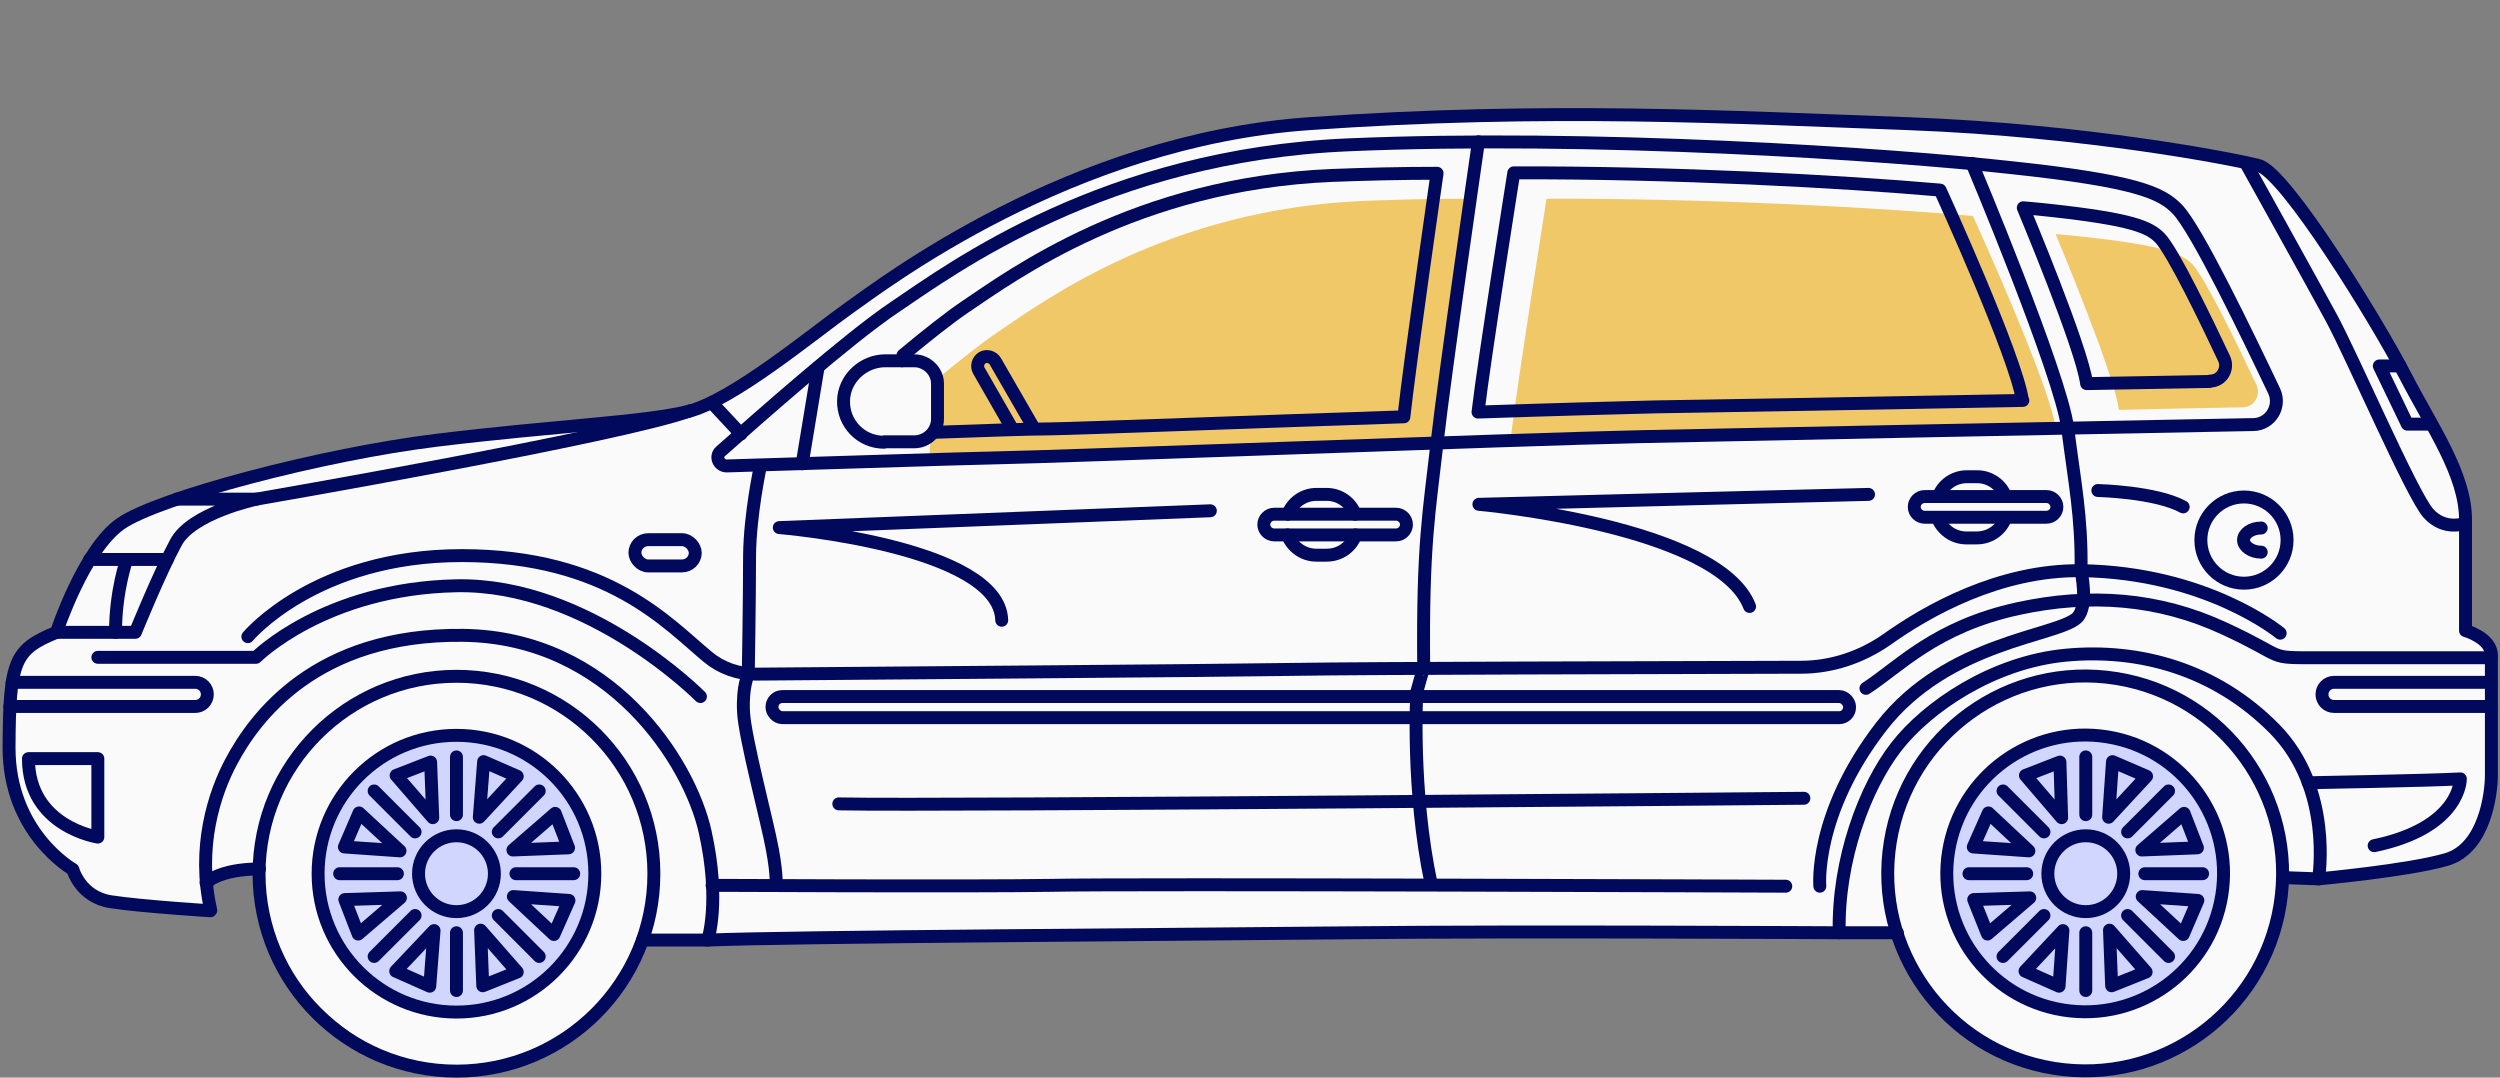 <?xml version="1.0" encoding="UTF-8"?>
<svg id="Vrstva_3" xmlns="http://www.w3.org/2000/svg" version="1.1" viewBox="0 0 580 250">
  <rect x="0" y="0" width="580" height="250" fill="#808080" stroke="none"/>
  <!-- Generator: Adobe Illustrator 29.2.1, SVG Export Plug-In . SVG Version: 2.1.0 Build 116)  -->
  <defs>
    <style>
      .st0 {
        fill: #d1d6fe;
      }

      .st1 {
        fill: none;
        stroke: #00095b;
        stroke-linecap: round;
        stroke-linejoin: round;
        stroke-width: 3px;
      }

      .st2 {
        fill: #f0c867;
      }

      .st3 {
        fill: #fafafa;
      }
    </style>
  </defs>
  <path class="st3" d="M578.1,152v27.9c0,4.1-1.5,16.9-10.4,19.5-8.9,2.6-29.7,4.5-29.7,4.5l-8.2-.3c-.5,24.9-20.8,44.9-45.8,44.9s-37.9-13.5-43.7-32.1h-13.5s-74.9-.4-112.6,0c-37.7.4-131.2.9-149.9,1.7h-15.1c-6.3,17.7-23.2,30.4-43.1,30.4s-45.8-20.5-45.8-45.8,0-.7,0-1.1c-8.6,0-12,2.8-12.4,3.2.2,2.1.5,4.2,1,6.4,0,0-16-1-23.1-2.1s-8.8-7.5-8.8-7.5c0,0-14.9-8.4-14.8-28.4.1-20,1.2-22.6,11-26.6,0,0,6.3-19.2,14.9-25.2,8.5-5.9,46.5-16.1,73.6-19.4s47.5-4.1,57.9-6.6c10.4-2.5,29.2-18.2,37.4-24,8.2-5.8,51.4-38.9,106.7-42.8,55.3-3.9,98-1.6,139.4,0,41.4,1.6,74.7,8.1,81,9.7,6.3,1.6,27.7,36.5,34,48.7,6.3,12.2,14,22.9,14,33.5v25.7s6,1.7,6,5.7h0Z"/>
  <circle class="st0" cx="105.9" cy="202.7" r="32.1"/>
  <circle class="st0" cx="483.9" cy="202.7" r="32.1" transform="translate(206.3 647.9) rotate(-80.8)"/>
  <path class="st2" d="M520.2,94.5c-6.1.1-16.7.3-28.6.6-1.1-8.4-14.5-40.3-14.7-40.8,2.3.2,4.4.4,6.2.6,19.2,2.1,23,3.9,25.5,6.4,3,3.1,10.9,19.5,14.9,28,1.1,2.4-.6,5.2-3.2,5.2Z"/>
  <path class="st2" d="M476.9,98.9c-32,.6-71.8,1.3-85.4,1.5-7.9.2-23.4.6-41,1.2,1.5-12.7,8.3-55.5,8.3-55.5,37.3-.1,76.1,2,98.9,4,.3.6,17.7,38.8,19.1,48.8h0Z"/>
  <path class="st2" d="M224.1,106.2c11.2-.3,22.5-.7,27-.8,6.9-.1,48.6-1.7,82.1-2.8,1.4-12.9,7.7-56.5,7.7-56.5-8.3,0-16.5.2-24.4.5-45.5,1.9-74.1,23.1-85.1,30.5-3.7,2.5-9,6.7-14.4,11.2l-.2,1.3-1.2,16.4h8.5,0Z"/>
  <circle class="st1" cx="105.9" cy="202.7" r="45.8"/>
  <circle class="st1" cx="105.9" cy="202.7" r="32.1"/>
  <circle class="st1" cx="105.9" cy="202.7" r="8.8"/>
  <line class="st1" x1="105.9" y1="216.4" x2="105.9" y2="229.8"/>
  <line class="st1" x1="115.6" y1="212.4" x2="125.1" y2="221.9"/>
  <line class="st1" x1="119.7" y1="202.7" x2="133.1" y2="202.7"/>
  <line class="st1" x1="115.6" y1="193" x2="125.1" y2="183.5"/>
  <line class="st1" x1="105.9" y1="189" x2="105.9" y2="175.6"/>
  <line class="st1" x1="96.3" y1="193" x2="86.8" y2="183.5"/>
  <line class="st1" x1="92.2" y1="202.7" x2="78.8" y2="202.7"/>
  <line class="st1" x1="96.3" y1="212.4" x2="86.8" y2="221.9"/>
  <polygon class="st1" points="100.7 215.9 91.8 225.3 99.7 228.8 100.7 215.9"/>
  <polygon class="st1" points="111.5 215.8 112 228.7 120 225.5 111.5 215.8"/>
  <polygon class="st1" points="119.1 208 128.5 216.8 132 208.9 119.1 208"/>
  <polygon class="st1" points="119 197.2 131.9 196.7 128.8 188.7 119 197.2"/>
  <polygon class="st1" points="111.2 189.6 120 180.1 112.2 176.7 111.2 189.6"/>
  <polygon class="st1" points="100.4 189.7 99.9 176.8 91.9 179.9 100.4 189.7"/>
  <polygon class="st1" points="92.8 197.4 83.3 188.6 79.9 196.5 92.8 197.4"/>
  <polygon class="st1" points="92.9 208.3 80 208.7 83.1 216.7 92.9 208.3"/>
  <circle class="st1" cx="483.9" cy="202.7" r="45.8" transform="translate(206.3 647.9) rotate(-80.8)"/>
  <circle class="st1" cx="483.9" cy="202.7" r="32.1" transform="translate(206.3 647.9) rotate(-80.8)"/>
  <circle class="st1" cx="483.9" cy="202.7" r="8.8"/>
  <line class="st1" x1="483.9" y1="216.4" x2="483.9" y2="229.8"/>
  <line class="st1" x1="493.6" y1="212.4" x2="503.1" y2="221.9"/>
  <line class="st1" x1="497.6" y1="202.7" x2="511" y2="202.7"/>
  <line class="st1" x1="493.6" y1="193" x2="503.1" y2="183.5"/>
  <line class="st1" x1="483.9" y1="189" x2="483.9" y2="175.6"/>
  <line class="st1" x1="474.2" y1="193" x2="464.7" y2="183.5"/>
  <line class="st1" x1="470.2" y1="202.7" x2="456.8" y2="202.7"/>
  <line class="st1" x1="474.2" y1="212.4" x2="464.7" y2="221.9"/>
  <polygon class="st1" points="478.6 215.9 469.8 225.3 477.7 228.8 478.6 215.9"/>
  <polygon class="st1" points="489.4 215.8 489.9 228.7 497.9 225.5 489.4 215.8"/>
  <polygon class="st1" points="497 208 506.5 216.8 509.9 208.9 497 208"/>
  <polygon class="st1" points="496.9 197.2 509.8 196.7 506.7 188.7 496.9 197.2"/>
  <polygon class="st1" points="489.2 189.6 498 180.1 490.1 176.7 489.2 189.6"/>
  <polygon class="st1" points="478.3 189.7 477.9 176.8 469.9 179.9 478.3 189.7"/>
  <polygon class="st1" points="470.7 197.4 461.3 188.6 457.8 196.5 470.7 197.4"/>
  <polygon class="st1" points="470.9 208.3 457.9 208.7 461.1 216.7 470.9 208.3"/>
  <path class="st1" d="M48.8,211.3s-16-1-23.1-2.1c-7.1-1.1-8.8-7.5-8.8-7.5,0,0-14.9-8.4-14.8-28.4.1-20,1.2-22.6,11-26.6,0,0,6.3-19.2,14.9-25.2s46.5-16.1,73.6-19.4c27.1-3.3,47.5-4.1,57.9-6.6,10.4-2.5,29.2-18.2,37.4-24,8.2-5.8,51.4-38.9,106.7-42.8,55.3-3.9,98-1.5,139.4,0,41.4,1.6,74.7,8.1,81,9.7,6.3,1.6,27.7,36.5,34,48.7,6.3,12.2,14,22.9,14,33.5v25.7s6,1.7,6,5.7v27.9c0,4.1-1.5,16.9-10.4,19.5s-29.7,4.5-29.7,4.5c0,0,3.5-20.9-10.2-34.8s-31.4-18.7-48.4-17.1c-17,1.6-32.2,12-39.4,21.3s-13.6,26.2-13.2,43.1c0,0-74.9-.4-112.6,0s-131.2.9-149.9,1.7c0,0,3-8.9-.6-25.1-3.6-16.2-22-45.2-56.2-45.6s-48.3,19.1-53.7,29.2c-4,7.4-8.1,20.1-4.8,34.6h0Z"/>
  <circle class="st1" cx="520.6" cy="125.3" r="10"/>
  <path class="st1" d="M524.6,128.1c-2.2,0-4.1-1.3-4.1-2.8s1.8-2.8,4.1-2.8"/>
  <path class="st1" d="M521,37.8s14.9,26.8,19.8,35.8,18.8,41.3,22.6,45.5c3.8,4.2,8.5,2.3,8.5,2.3"/>
  <polyline class="st1" points="556.8 84.9 552 84.9 558.5 98.4 564.1 98.4"/>
  <path class="st1" d="M577.9,163.9h-36.4c-1.5,0-2.8-1.2-2.8-2.8h0c0-1.5,1.2-2.8,2.8-2.8h36.4"/>
  <path class="st1" d="M2.3,163.9h43c1.5,0,2.8-1.2,2.8-2.8h0c0-1.5-1.2-2.8-2.8-2.8H2.8"/>
  <path class="st1" d="M535.5,181.6s28.5-.5,35.3-.9c0,0,.2,11.3-20,15.5"/>
  <rect class="st1" x="147.3" y="125.2" width="14" height="6.1" rx="3.1" ry="3.1"/>
  <path class="st1" d="M527.6,90.7c1.7,3.6-.9,7.8-4.9,7.8-28.2.5-118.5,2.3-141.9,2.8-27.8.6-136.2,4.7-148.9,4.9-10.2.2-48.9,1.5-63.3,1.9-1.8,0-2.8-2.2-1.4-3.4,8.8-7.8,29.7-26.3,40.3-33.4,13.6-9.2,49-35.3,105.3-37.7,56.2-2.4,125,2.1,153.9,5.3,28.9,3.1,34.7,5.8,38.4,9.6,4.5,4.6,16.4,29.4,22.5,42.2h0Z"/>
  <line class="st1" x1="165.1" y1="93.4" x2="171.9" y2="100.7"/>
  <path class="st1" d="M41,115.8h18.5s-15.1,3.2-18.7,10.1c-3.7,6.8-9.4,20.8-9.4,20.8H13.1"/>
  <line class="st1" x1="38.8" y1="129.8" x2="20.8" y2="129.8"/>
  <path class="st1" d="M29.4,129.8s-2.6,7.2-2.6,16.9"/>
  <path class="st1" d="M6.6,176h16.1v18.2s-16.1-2.4-16.1-18.2Z"/>
  <path class="st1" d="M57.5,147.7s15.6-18.8,49.6-18.8,47.9,15.9,57.1,23.5c3.1,2.6,7.1,4,11.2,4,24-.2,105.8-.8,124.5-1.1,17.5-.3,89.2-.4,117.9-.5,7.1,0,14-2.3,19.9-6.4,9.4-6.7,26.1-16.2,45.1-16,29.2.4,46.2,14.5,46.2,14.5"/>
  <path class="st1" d="M343,32.9s-7.8,53.8-9.6,69.8c-1.8,16-3.4,23.5-3.1,52.3-.1,0-1.6,5.5-1.6,5.5,0,0-1.3,22.8,3.3,44.4"/>
  <path class="st1" d="M176.4,108.2s-2.4,11-2.5,20.7c0,9.7-.3,27.6-.3,27.6,0,0-1.4,2.6-1.1,8.7.3,6,5.5,25.3,6.7,31.9,1.2,6.6.8,8.3.8,8.3"/>
  <rect class="st1" x="179.1" y="161.6" width="250" height="4.9" rx="2.4" ry="2.4"/>
  <path class="st1" d="M432.9,159.7c7.6-4.9,16-14.3,35.3-18.5,16.6-3.6,32.5-2.5,47.8,4.6,15.2,7,9.2,6.8,22.1,6.8h39.8"/>
  <path class="st1" d="M446.5,115.2h28.3c1.3,0,2.4,1.1,2.4,2.4h0c0,1.3-1.1,2.4-2.4,2.4h-28.3c-1.3,0-2.4-1.1-2.4-2.4h0c0-1.3,1.1-2.4,2.4-2.4Z"/>
  <path class="st1" d="M465.3,120.1c-1,2.8-3.6,4.7-6.7,4.7h-2.4c-3.1,0-5.7-2-6.7-4.7"/>
  <path class="st1" d="M449.7,115.2c1-2.7,3.6-4.6,6.6-4.6h2.4c3,0,5.6,1.9,6.6,4.6"/>
  <path class="st1" d="M295.6,119.3h28.3c1.3,0,2.4,1.1,2.4,2.4h0c0,1.3-1.1,2.4-2.4,2.4h-28.3c-1.3,0-2.4-1.1-2.4-2.4h0c0-1.3,1.1-2.4,2.4-2.4Z"/>
  <path class="st1" d="M314.5,124.1c-1,2.8-3.6,4.7-6.7,4.7h-2.4c-3.1,0-5.7-2-6.7-4.7"/>
  <path class="st1" d="M298.8,119.3c1-2.7,3.6-4.6,6.6-4.6h2.4c3,0,5.6,1.9,6.6,4.6"/>
  <path class="st1" d="M457.5,37.9s20.5,48.7,22.2,61.4c1.6,12.7,3.3,20.6,3.1,33.1,0,0,1.8,8.2-.9,10.9-4.6,4.4-30,5.4-45.4,25.2-15.8,20.4-14.3,37.1-14.3,37.1"/>
  <path class="st1" d="M512.7,88.5c-6.1.1-16.7.3-28.6.5-1.1-8.4-14.5-40.3-14.7-40.8,2.3.2,4.4.4,6.2.6,19.2,2.1,23,3.9,25.5,6.4,3,3.1,10.9,19.5,14.9,28,1.1,2.4-.6,5.2-3.2,5.2Z"/>
  <path class="st1" d="M414.3,205.6s-151.9-.6-170.3-.2c-18.4.3-78.8,0-78.8,0"/>
  <path class="st1" d="M47.8,204.8s3.1-3.2,12.4-3.2"/>
  <line class="st1" x1="164.2" y1="218.1" x2="149.1" y2="218.1"/>
  <line class="st1" x1="426.7" y1="216.4" x2="440.2" y2="216.4"/>
  <line class="st1" x1="537.9" y1="203.9" x2="529.7" y2="203.6"/>
  <line class="st1" x1="189.8" y1="85.2" x2="186.1" y2="107.6"/>
  <path class="st1" d="M469.3,92.9c-32,.6-71.8,1.3-85.4,1.5-7.9.2-23.4.6-41,1.2,1.5-12.7,8.3-55.5,8.3-55.5,37.3-.1,76.1,2,98.9,4,.3.6,17.7,38.8,19.1,48.8h0Z"/>
  <path class="st1" d="M205.1,102.6c-5.3,0-9.5-4.3-9.4-9.6.1-5.2,4.6-9.3,9.7-9.3h6.7c2.9,0,5.4,2.4,5.4,5.3v8.2c0,2.9-2.4,5.3-5.4,5.3h-7Z"/>
  <path class="st1" d="M280.8,118.5l-100,3.9s51.1,4.2,51.6,21.5"/>
  <path class="st1" d="M433.5,114.7s-76.6,1.9-90.4,2.3c0,0,55.6,5,62.8,23.7"/>
  <path class="st1" d="M486.7,113.8s13.4.3,19.8,3.8"/>
  <path class="st1" d="M418.5,185.2s-200.7,1.8-223.9,1.3"/>
  <path class="st1" d="M59.5,115.8s84.5-14.6,100.6-20.5"/>
  <path class="st1" d="M162.5,161.6s-26-26.3-56.6-25.7-46.5,16.6-46.5,16.6H22.7"/>
  <path class="st1" d="M209.3,83.7l.2-1.3c5.4-4.5,10.7-8.7,14.4-11.2,11-7.4,39.7-28.6,85.1-30.5,7.9-.3,16.1-.5,24.4-.5,0,0-6.3,43.6-7.7,56.5-33.5,1.1-75.2,2.7-82.1,2.8-4.5,0-15.8.4-27,.8"/>
  <path class="st1" d="M234.9,99.6l-7.8-13.6c-.6-1-.2-2.4.8-3h0c1-.6,2.4-.2,3,.8l9,15.6"/>
</svg>